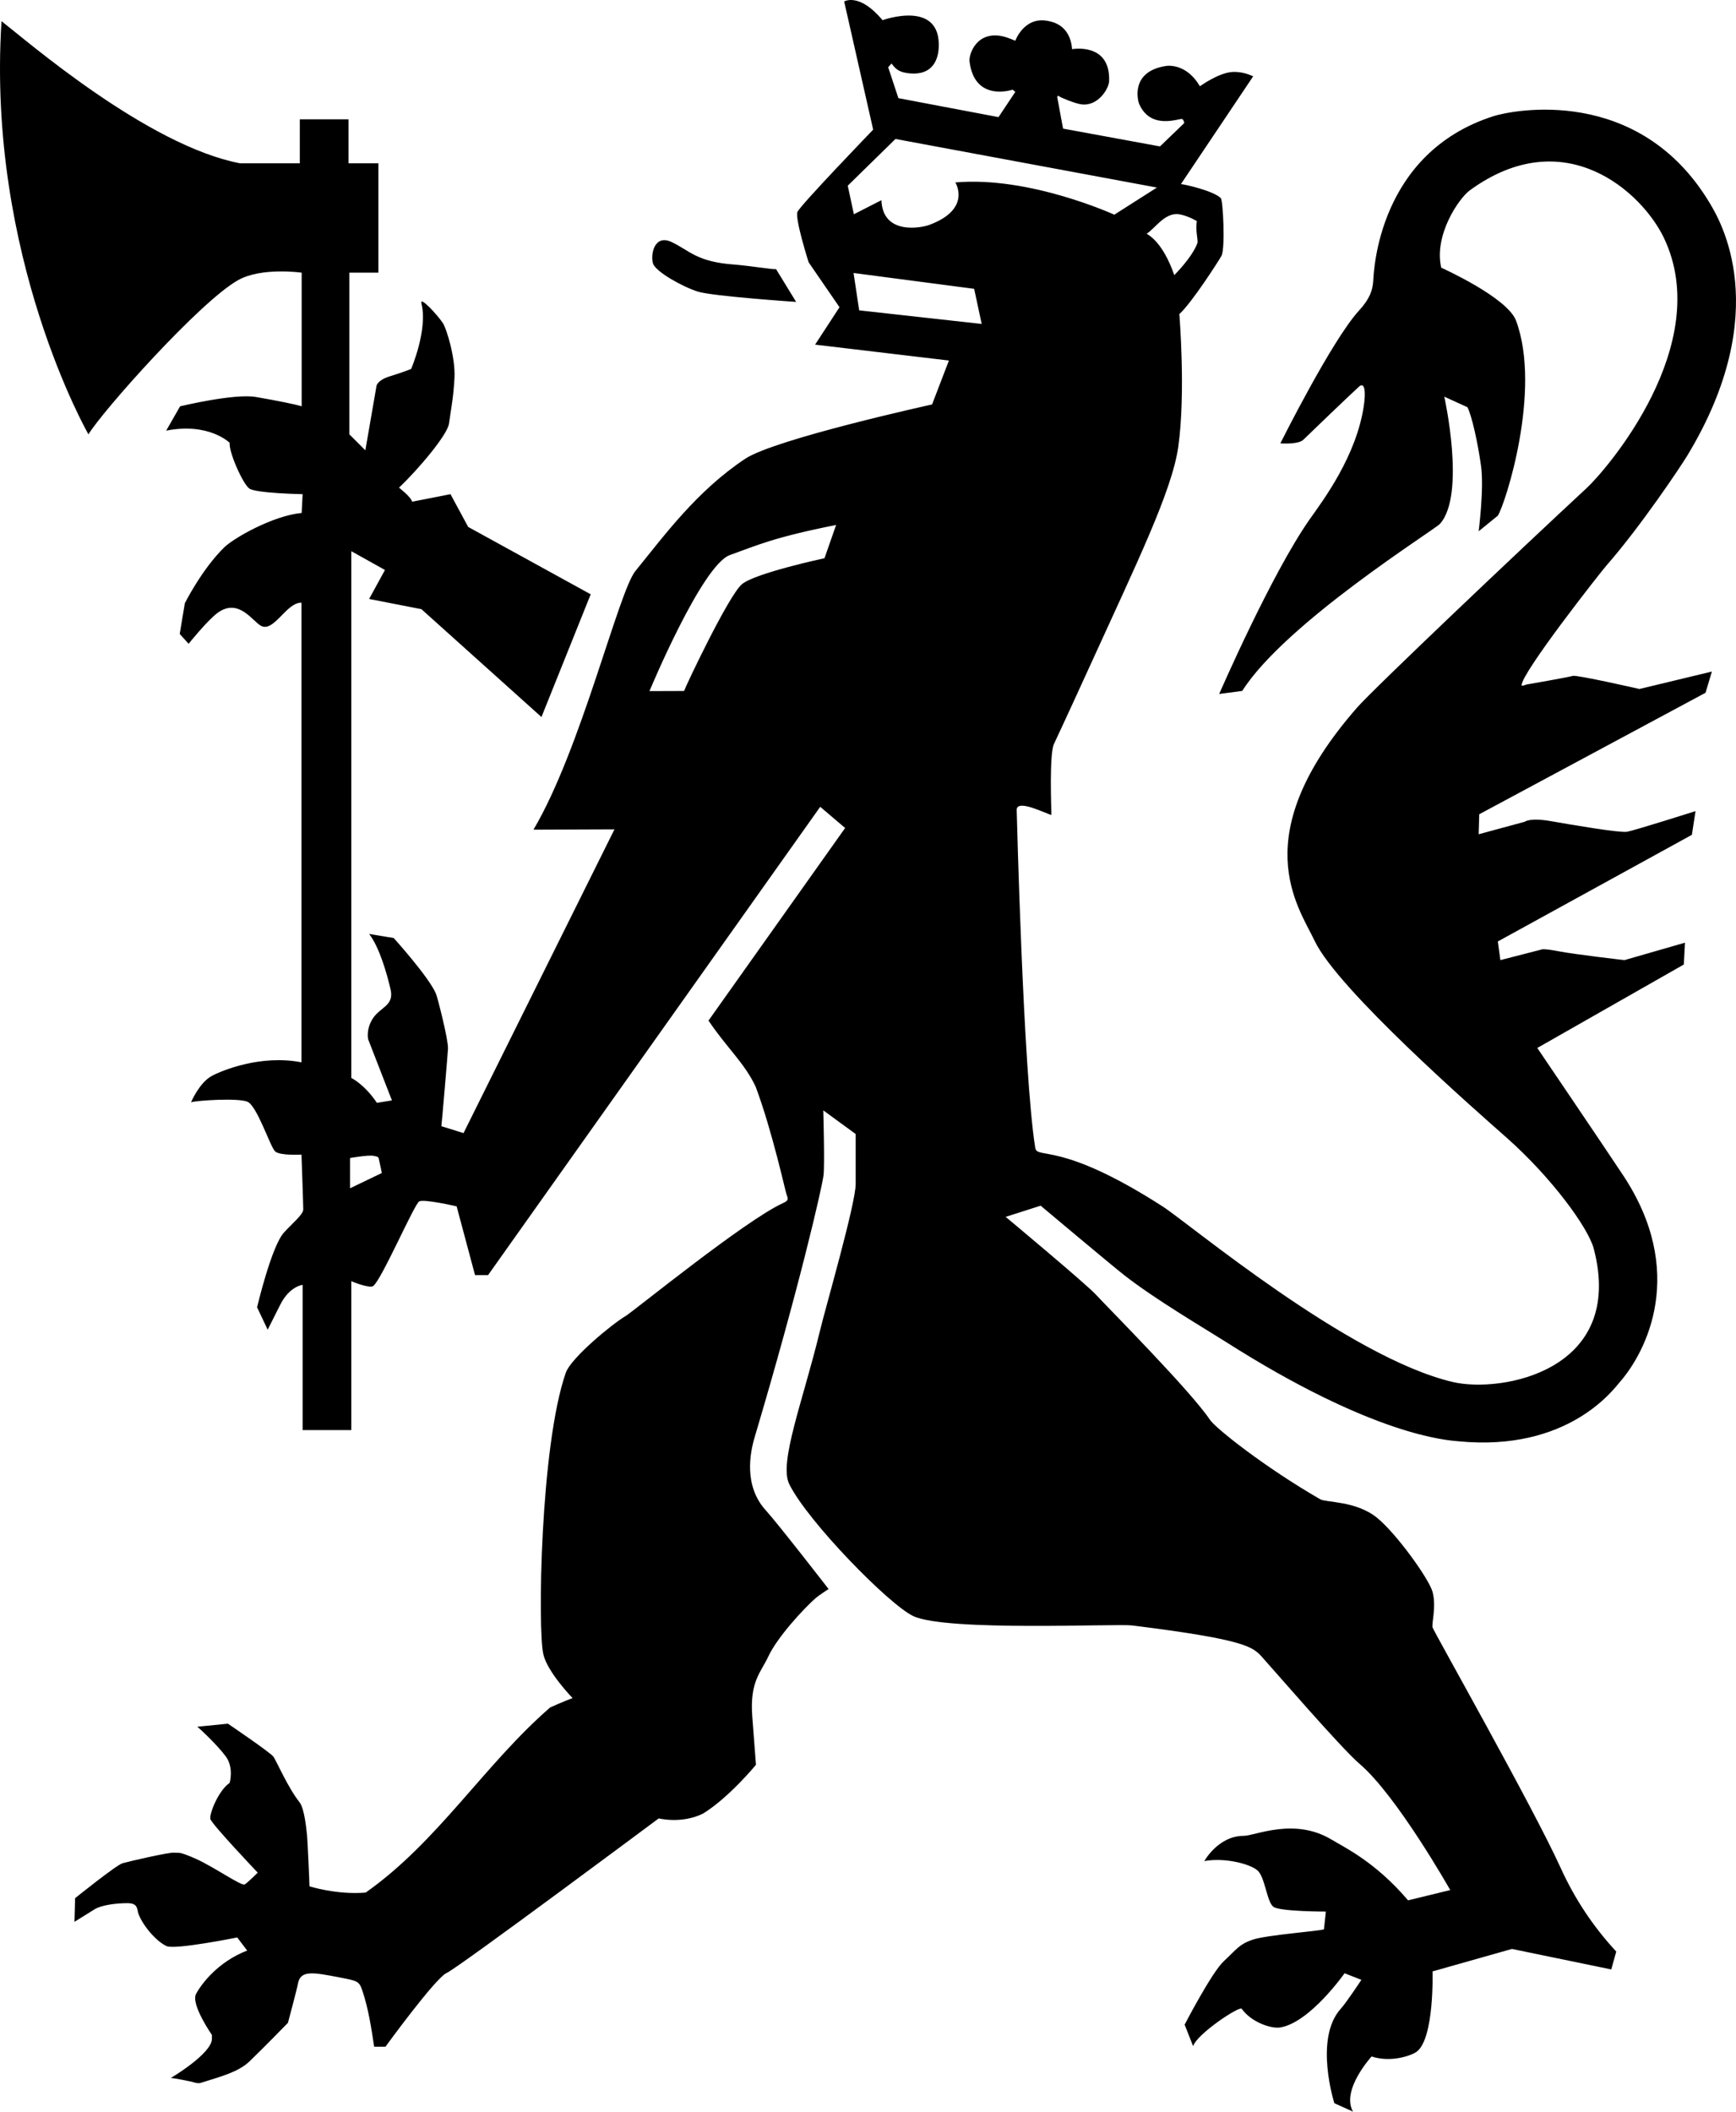 <?xml version="1.0" encoding="UTF-8" standalone="no"?>
<svg
   width="1000"
   height="1215.801"
   version="1.0"
   id="svg2"
   sodipodi:docname="노르웨이 정부 휘장 흰색.svg"
   inkscape:version="1.3 (0e150ed6c4, 2023-07-21)"
   xmlns:inkscape="http://www.inkscape.org/namespaces/inkscape"
   xmlns:sodipodi="http://sodipodi.sourceforge.net/DTD/sodipodi-0.dtd"
   xmlns="http://www.w3.org/2000/svg"
   xmlns:svg="http://www.w3.org/2000/svg">
  <defs
     id="defs2" />
  <sodipodi:namedview
     id="namedview2"
     pagecolor="#ffffff"
     bordercolor="#000000"
     borderopacity="0.25"
     inkscape:showpageshadow="2"
     inkscape:pageopacity="0.0"
     inkscape:pagecheckerboard="0"
     inkscape:deskcolor="#d1d1d1"
     inkscape:zoom="0.31089622"
     inkscape:cx="-763.92051"
     inkscape:cy="587.01261"
     inkscape:window-width="1920"
     inkscape:window-height="991"
     inkscape:window-x="-9"
     inkscape:window-y="-9"
     inkscape:window-maximized="1"
     inkscape:current-layer="svg2" />
  <path
     fill="#ffffff"
     d="m 458.603,173.832 c 0,0 -47.907,-3.235 -56.554,-5.919 -8.61,-2.684 -24.248,-11.323 -25.867,-16.139 -1.582,-4.853 0.552,-17.242 10.744,-12.389 10.266,4.853 14.313,11.323 35.618,12.904 9.125,0.699 22.85,2.978 24.506,2.684 z M 0.869,12.18 C 15.404,23.466 84.91,83.76 138.226,94.017 h 34.477 v -25.331 h 28.038 v 25.331 h 17.22 v 62.977 h -16.705 v 93.087 l 9.199,9.191 6.439,-37.168 c 0,0 0.552,-3.235 7.58,-5.404 6.991,-2.132 12.363,-4.265 12.363,-4.265 0,0 9.714,-22.61 5.924,-37.683 -1.141,-4.669 9.125,6.434 12.363,11.287 1.987,2.941 7.359,19.926 6.66,31.801 -0.699,11.544 -1.435,14.154 -3.164,26.103 -0.846,6.397 -17.662,26.323 -28.774,36.838 0,0 6.991,5.368 7.543,8.088 l 22.114,-4.338 10.192,18.86 70.573,38.786 -28.369,70.661 -69.138,-62.095 -30.135,-5.882 9.125,-16.691 -19.391,-10.809 V 620.626 c 0,0 7.506,3.566 14.755,14.338 l 8.647,-1.397 -13.688,-35.183 c 0,0 -1.435,-5.735 2.833,-12.206 4.379,-6.47 12.216,-7.169 10.082,-16.507 -2.171,-9.338 -6.476,-24.375 -12.363,-31.948 l 14.166,2.353 c 0,0 20.605,22.794 24.432,32.279 0.846,2.243 7.028,26.029 6.844,31.433 -0.146,2.868 -3.606,43.566 -3.827,44.632 l 12.768,3.971 86.947,-174.887 -46.656,0.184 c 27.376,-46.176 48.938,-136.873 58.725,-148.931 16.779,-20.588 35.213,-45.955 63.214,-64.595 17.294,-11.47 107.663,-31.286 107.663,-31.286 l 9.714,-25.294 -77.086,-9.154 14.056,-21.544 -17.772,-25.845 c 0,0 -8.058,-25.294 -6.439,-29.044 1.582,-3.787 43.602,-47.352 43.602,-47.352 L 486.273,0.856 c 0,0 8.647,-5.367 22.114,10.772 0,0 33.962,-12.39 32.343,16.139 -0.332,5.11 -2.576,16.875 -18.913,14.191 -4.857,-0.809 -6.66,-3.235 -8.242,-5.404 l -1.95,2.169 5.887,17.794 57.658,10.919 9.677,-14.522 -1.545,-1.287 c 0,0 -21.856,7.463 -24.8,-16.139 -0.589,-4.301 4.268,-18.492 20.09,-14.338 0,0 2.502,0.699 6.255,2.316 0,0 5.004,-13.97 18.508,-11.47 2.649,0.515 13.099,2.169 14.203,16.323 0,0 22.114,-4.118 21.341,18.309 -0.105,4.448 -6.476,14.742 -15.969,13.456 -3.532,-0.441 -11.627,-3.75 -12.915,-4.669 -1.251,-0.882 -1.067,0.735 -0.662,2.316 0.257,1.618 3.017,16.326 3.017,16.326 l 55.823,10.244 13.978,-13.445 c 0,0 -0.332,-2.059 -1.251,-2.316 -1.582,-0.551 -18.103,6.618 -24.763,-8.787 -0.625,-1.544 -5.372,-18.492 15.417,-21.764 2.686,-0.404 12.474,-0.515 19.612,11.691 0,0 11.002,-8.015 19.17,-8.272 4.342,-0.074 7.948,0.919 11.517,2.537 l -41.616,62.058 c 1.907,0.081 18.655,3.787 22.997,8.088 1.214,1.287 2.649,28.529 0.368,33.198 -1.105,2.096 -16.926,26.911 -24.285,33.566 0,0 3.753,45.036 -0.589,76.249 -3.532,25.551 -24.469,68.161 -49.931,124.152 -4.931,10.809 -15.307,33.492 -21.672,47.021 -2.833,5.993 -1.509,37.352 -1.509,40.919 -2.781,-0.488 -20.262,-9.661 -19.98,-2.72 0,0 3.716,150.917 10.671,194.372 1.141,6.949 14.056,-4.338 73.296,33.713 15.27,9.779 107.258,87.168 167.345,101.175 27.707,6.47 99.421,-6.323 81.134,-76.653 -3.201,-12.279 -24.395,-41.139 -50.189,-64.006 -18.03,-15.919 -97.397,-85.403 -110.643,-113.381 -9.456,-19.926 -40.254,-60.33 24.395,-134.226 9.383,-10.735 93.423,-90.44 132.169,-126.322 11.701,-10.809 73.995,-82.903 44.596,-144.262 -12.584,-26.176 -57.106,-67.094 -111.784,-27.279 -6.255,4.559 -20.789,25.808 -16.448,44.521 0,0 38.083,17.095 43.087,30.478 14.902,39.999 -6.108,105.513 -10.487,112.314 l -11.039,8.97 c 0,0 3.201,-24.742 1.362,-37.647 -1.766,-12.941 -5.335,-29.081 -7.837,-33.786 l -13.32,-6.066 c 0,0 12.584,56.359 -2.502,73.234 -3.238,3.566 -89.045,57.021 -113.882,96.175 l -13.283,1.765 c 0,0 29.915,-68.859 52.065,-100.476 7.617,-10.772 27.008,-36.36 31.276,-65.661 1.067,-7.132 0.7,-14.007 -2.833,-10.772 -3.643,3.235 -29.657,28.161 -32.012,30.514 -2.686,2.684 -11.591,2.206 -13.283,2.132 0,0 29.767,-59.558 45.295,-76.433 6.366,-6.948 7.874,-11.838 8.242,-17.242 0.294,-5.368 2.87,-73.565 69.286,-94.741 10.854,-3.456 83.746,-18.272 124.662,50.256 5.556,9.375 37.31,61.727 -12.915,144.961 -3.422,5.699 -26.64,40.588 -46.73,63.528 -3.9,4.485 -48.864,61.727 -48.864,68.933 0,0.699 2.833,-0.441 2.833,-0.441 0,0 24.469,-4.228 26.64,-4.963 2.208,-0.735 38.414,7.537 38.414,7.537 l 41.726,-10.037 -3.643,12.206 -130.366,69.962 -0.332,11.507 26.566,-7.206 c 0,0 2.833,-2.5 15.086,-0.331 12.179,2.132 39.481,6.801 43.823,6.103 4.268,-0.735 39.445,-11.875 39.445,-11.875 l -2.097,13.639 -111.784,61.396 1.472,10.735 23.733,-6.103 c 0,0 0.773,-0.735 10.082,1.066 9.309,1.802 37.678,5.037 37.678,5.037 l 34.845,-10.037 -0.662,12.573 -84.408,48.051 c 0,0 40.107,59.19 49.306,73.124 36.906,55.477 13.872,101.432 -1.95,119.447 -3.348,3.787 -29.436,39.999 -92.687,33.897 -6.145,-0.588 -48.496,-2.684 -134.671,-57.609 -10.56,-6.728 -40.401,-24.228 -58.173,-38.235 -7.506,-5.882 -47.908,-39.816 -47.908,-39.816 l -20.164,6.434 c 0,0 45.81,38.161 51.918,44.705 7.506,8.088 54.715,55.587 65.753,72.131 3.238,4.853 31.754,27.463 63.546,45.771 3.385,1.949 20.716,0.809 32.821,10.735 11.075,9.081 29.657,34.816 31.865,42.536 2.281,8.382 -0.589,18.309 0,20.478 0.516,2.132 57.658,102.976 73.738,138.343 8.09,17.793 18.637,33.801 32.085,48.308 l -2.87,10.294 -57.217,-11.801 -45.737,12.941 c 0,0 1.141,38.676 -9.199,46.286 -2.796,2.022 -14.571,6.434 -25.904,2.684 0,0 -17.772,19.375 -10.707,31.764 0,0 -7.065,-3.235 -10.744,-4.853 0,0 -11.885,-37.132 3.68,-54.374 3.164,-3.419 11.885,-16.654 11.885,-16.654 l -9.677,-3.787 c 0,0 -20.053,28.529 -37.163,31.213 -4.857,0.772 -16.227,-2.684 -22.114,-10.772 -1.288,-1.728 -25.867,14.559 -27.964,21.544 l -4.894,-12.389 c 0,0 15.601,-30.146 22.592,-36.58 7.065,-6.471 8.61,-9.706 16.742,-12.389 8.021,-2.684 37.678,-4.853 40.916,-5.919 l 1.103,-10.22 c 0,0 -26.382,0 -30.172,-2.721 -3.827,-2.684 -4.857,-17.206 -9.199,-20.956 -4.305,-3.787 -18.839,-7.573 -30.65,-5.404 0,0 8.021,-14.522 22.629,-14.522 6.734,0 29.068,-10.772 50.63,2.132 7.617,4.596 25.315,12.904 44.118,34.999 l 24.285,-5.919 c 0,0 -30.724,-54.374 -52.249,-72.683 -10.523,-8.934 -50.63,-55.44 -56.039,-61.359 -5.372,-5.919 -8.978,-10.11 -74.915,-18.309 -9.088,-1.14 -106.817,3.603 -126.061,-5.368 -13.909,-6.507 -60.676,-54.301 -71.457,-75.918 -6.218,-12.426 7.985,-48.271 17.698,-88.528 3.348,-13.86 20.532,-72.94 20.532,-84.41 v -28.713 L 474.24,639.302 c 0,0 0.883,30.845 0.148,37.316 -0.736,6.47 -13.798,63.859 -39.629,150.696 -2.76,9.228 -6.476,28.235 6.439,42.352 6.844,7.5 36.096,45.22 36.096,45.22 0,0 -5.666,3.713 -7.212,5.037 -6.734,5.809 -22.261,22.61 -27.449,33.713 -4.342,9.338 -10.781,14.375 -9.309,34.448 0.626,8.75 2.134,28.014 2.134,28.014 0,0 -15.27,18.639 -30.356,28.014 -7.801,3.897 -17.11,4.596 -25.683,2.868 0,0 -115.648,86.138 -122.124,88.969 -6.476,2.868 -35.25,42.462 -35.25,42.462 h -6.513 c -1.655,-10.902 -3.315,-21.92 -6.807,-32.316 -1.803,-5.368 -2.76,-5.588 -12.731,-7.5 -15.601,-3.015 -22.887,-4.448 -24.358,3.456 -0.625,3.456 -5.777,22.61 -5.777,22.61 0,0 -13.43,13.823 -22.224,22.279 -6.586,6.176 -16.448,8.64 -28.222,12.353 -1.582,0.478 -4.857,-0.699 -4.857,-0.699 0,0 -10.082,-2.169 -12.179,-2.169 0,0 23.696,-13.97 23.696,-22.61 v -2.169 c 0,0 -12.363,-17.757 -9.125,-23.676 3.201,-5.919 12.731,-18.492 29.436,-24.926 l -5.74,-7.537 c 0,0 -35.581,7.169 -40.622,5 -5.004,-2.132 -12.952,-10.404 -16.153,-18.272 -1.141,-2.831 0,-6.471 -6.476,-6.471 -6.476,0 -15.049,1.066 -19.023,3.603 -3.974,2.5 -11.48,7.132 -11.48,7.132 l 0.368,-13.603 c 0,0 23.659,-19.044 27.302,-20.11 3.606,-1.066 26.934,-6.434 29.767,-6.103 2.907,0.368 2.134,-1.066 12.621,3.603 10.376,4.669 26.198,15.772 28.001,14.706 1.766,-1.066 7.506,-6.801 7.506,-6.801 0,0 -26.603,-27.977 -27.265,-30.882 -0.736,-2.868 4.673,-16.507 11.112,-20.809 0,0 2.502,-8.603 -2.134,-15.073 -4.71,-6.47 -15.049,-16.139 -16.521,-17.242 l 17.625,-1.765 c 0,0 24.395,16.507 26.235,19.007 1.766,2.5 8.205,17.573 15.013,26.213 2.944,3.64 4.011,16.139 4.379,19.375 0.294,3.235 1.361,26.544 1.361,29.044 0,0 15.822,5.037 32.38,3.603 41.556,-29.217 68.401,-73.713 106.265,-106.579 7.212,-3.272 12.915,-5.404 12.915,-5.404 0,0 -14.35,-14.706 -16.815,-25.11 -3.348,-13.64 -1.803,-120.219 12.915,-162.203 2.944,-8.492 26.603,-28.014 34.44,-32.646 4.231,-2.463 68.623,-54.926 90.553,-64.962 3.348,-1.544 3.238,-2.169 2.171,-5.037 -0.773,-1.949 -8.132,-36.213 -17.809,-62.058 -6.439,-13.713 -16.558,-22.279 -27.155,-38.051 l 78.705,-110.881 -14.35,-12.206 -191.335,269.628 h -7.506 L 263.036,694.559 c 0,0 -18.655,-4.302 -21.525,-2.868 -2.833,1.434 -21.93,45.698 -26.603,48.786 -2.171,1.434 -11.885,-2.5 -12.547,-2.831 v 85.734 h -28.038 v -83.602 c 0,0 -7.506,0.699 -12.915,11.47 -1.729,3.456 -7.212,14.338 -7.212,14.338 l -6.108,-12.904 c 0,0 8.279,-35.147 15.491,-43.051 4.82,-5.294 11.112,-10.404 11.112,-13.272 0,-2.904 -1.03,-31.58 -1.03,-31.58 0,0 -12.253,0.699 -15.123,-1.802 -2.87,-2.5 -10.45,-26.544 -16.153,-28.713 -5.74,-2.169 -28.737,-0.699 -32.343,0.368 0,0 4.71,-11.14 11.811,-15.073 5.703,-3.125 28.443,-12.537 51.808,-7.904 V 346.991 c -8.606,-0.205 -15.613,16.765 -22.997,13.492 -4.894,-2.169 -12.915,-16.691 -25.389,-7.573 -5.961,4.448 -16.632,17.757 -16.632,17.757 l -5.115,-5.662 2.944,-17.684 c 0,0 9.788,-19.558 22.629,-32.095 5.446,-5.368 28.038,-18.309 44.669,-19.889 l 0.552,-10.809 c 0,0 -26.897,-0.515 -30.687,-3.235 -3.753,-2.647 -11.885,-20.955 -11.333,-26.323 0,0 -11.848,-11.875 -36.575,-7.022 l 8.021,-14.007 c 0,0 31.239,-7.537 43.676,-5.368 12.363,2.132 23.108,4.301 26.345,5.368 v -76.947 c 0,0 -23.071,-3.309 -36.611,4.301 -22.04,12.389 -78.116,75.367 -86.211,88.785 0,0 -58.725,-102.278 -50.078,-237.901 M 491.681,157.178 l 3.238,21.507 70.573,7.831 -4.342,-20.22 z m 16.043,-41.911 c 0.773,20.441 23.292,15.809 27.486,14.264 24.8,-9.154 15.086,-24.485 15.086,-24.485 42.793,-3.787 91.583,18.566 91.583,18.566 l 24.543,-15.625 -150.603,-27.978 -27.486,26.911 3.532,16.434 z m 152.811,19.301 c 1.178,0.845 9.236,4.742 15.896,23.823 0,0 10.156,-9.963 13.32,-18.419 0.552,-1.434 -1.324,-7.684 -0.294,-12.647 0,0 -6.329,-3.787 -11.296,-4.044 -7.509,-0.389 -12.97,8.306 -17.625,11.287 z M 394.063,397.836 c 0.478,-1.912 25.425,-54.668 33.263,-61.433 7.543,-6.434 47.613,-15 47.613,-15 l 6.697,-19.154 c -36.354,7.243 -45.074,11.581 -61.154,17.316 -16.153,5.698 -46.362,78.344 -46.362,78.344 z M 219.947,675.368 c 0,0 -1.435,-7.022 -1.803,-8.419 -0.184,-0.956 -1.03,-1.066 -3.054,-1.471 -3.017,-0.588 -13.43,1.25 -13.43,1.25 v 17.426 l 18.287,-8.787"
     id="path2"
     style="stroke-width:14.948;fill:#000000" />
</svg>

